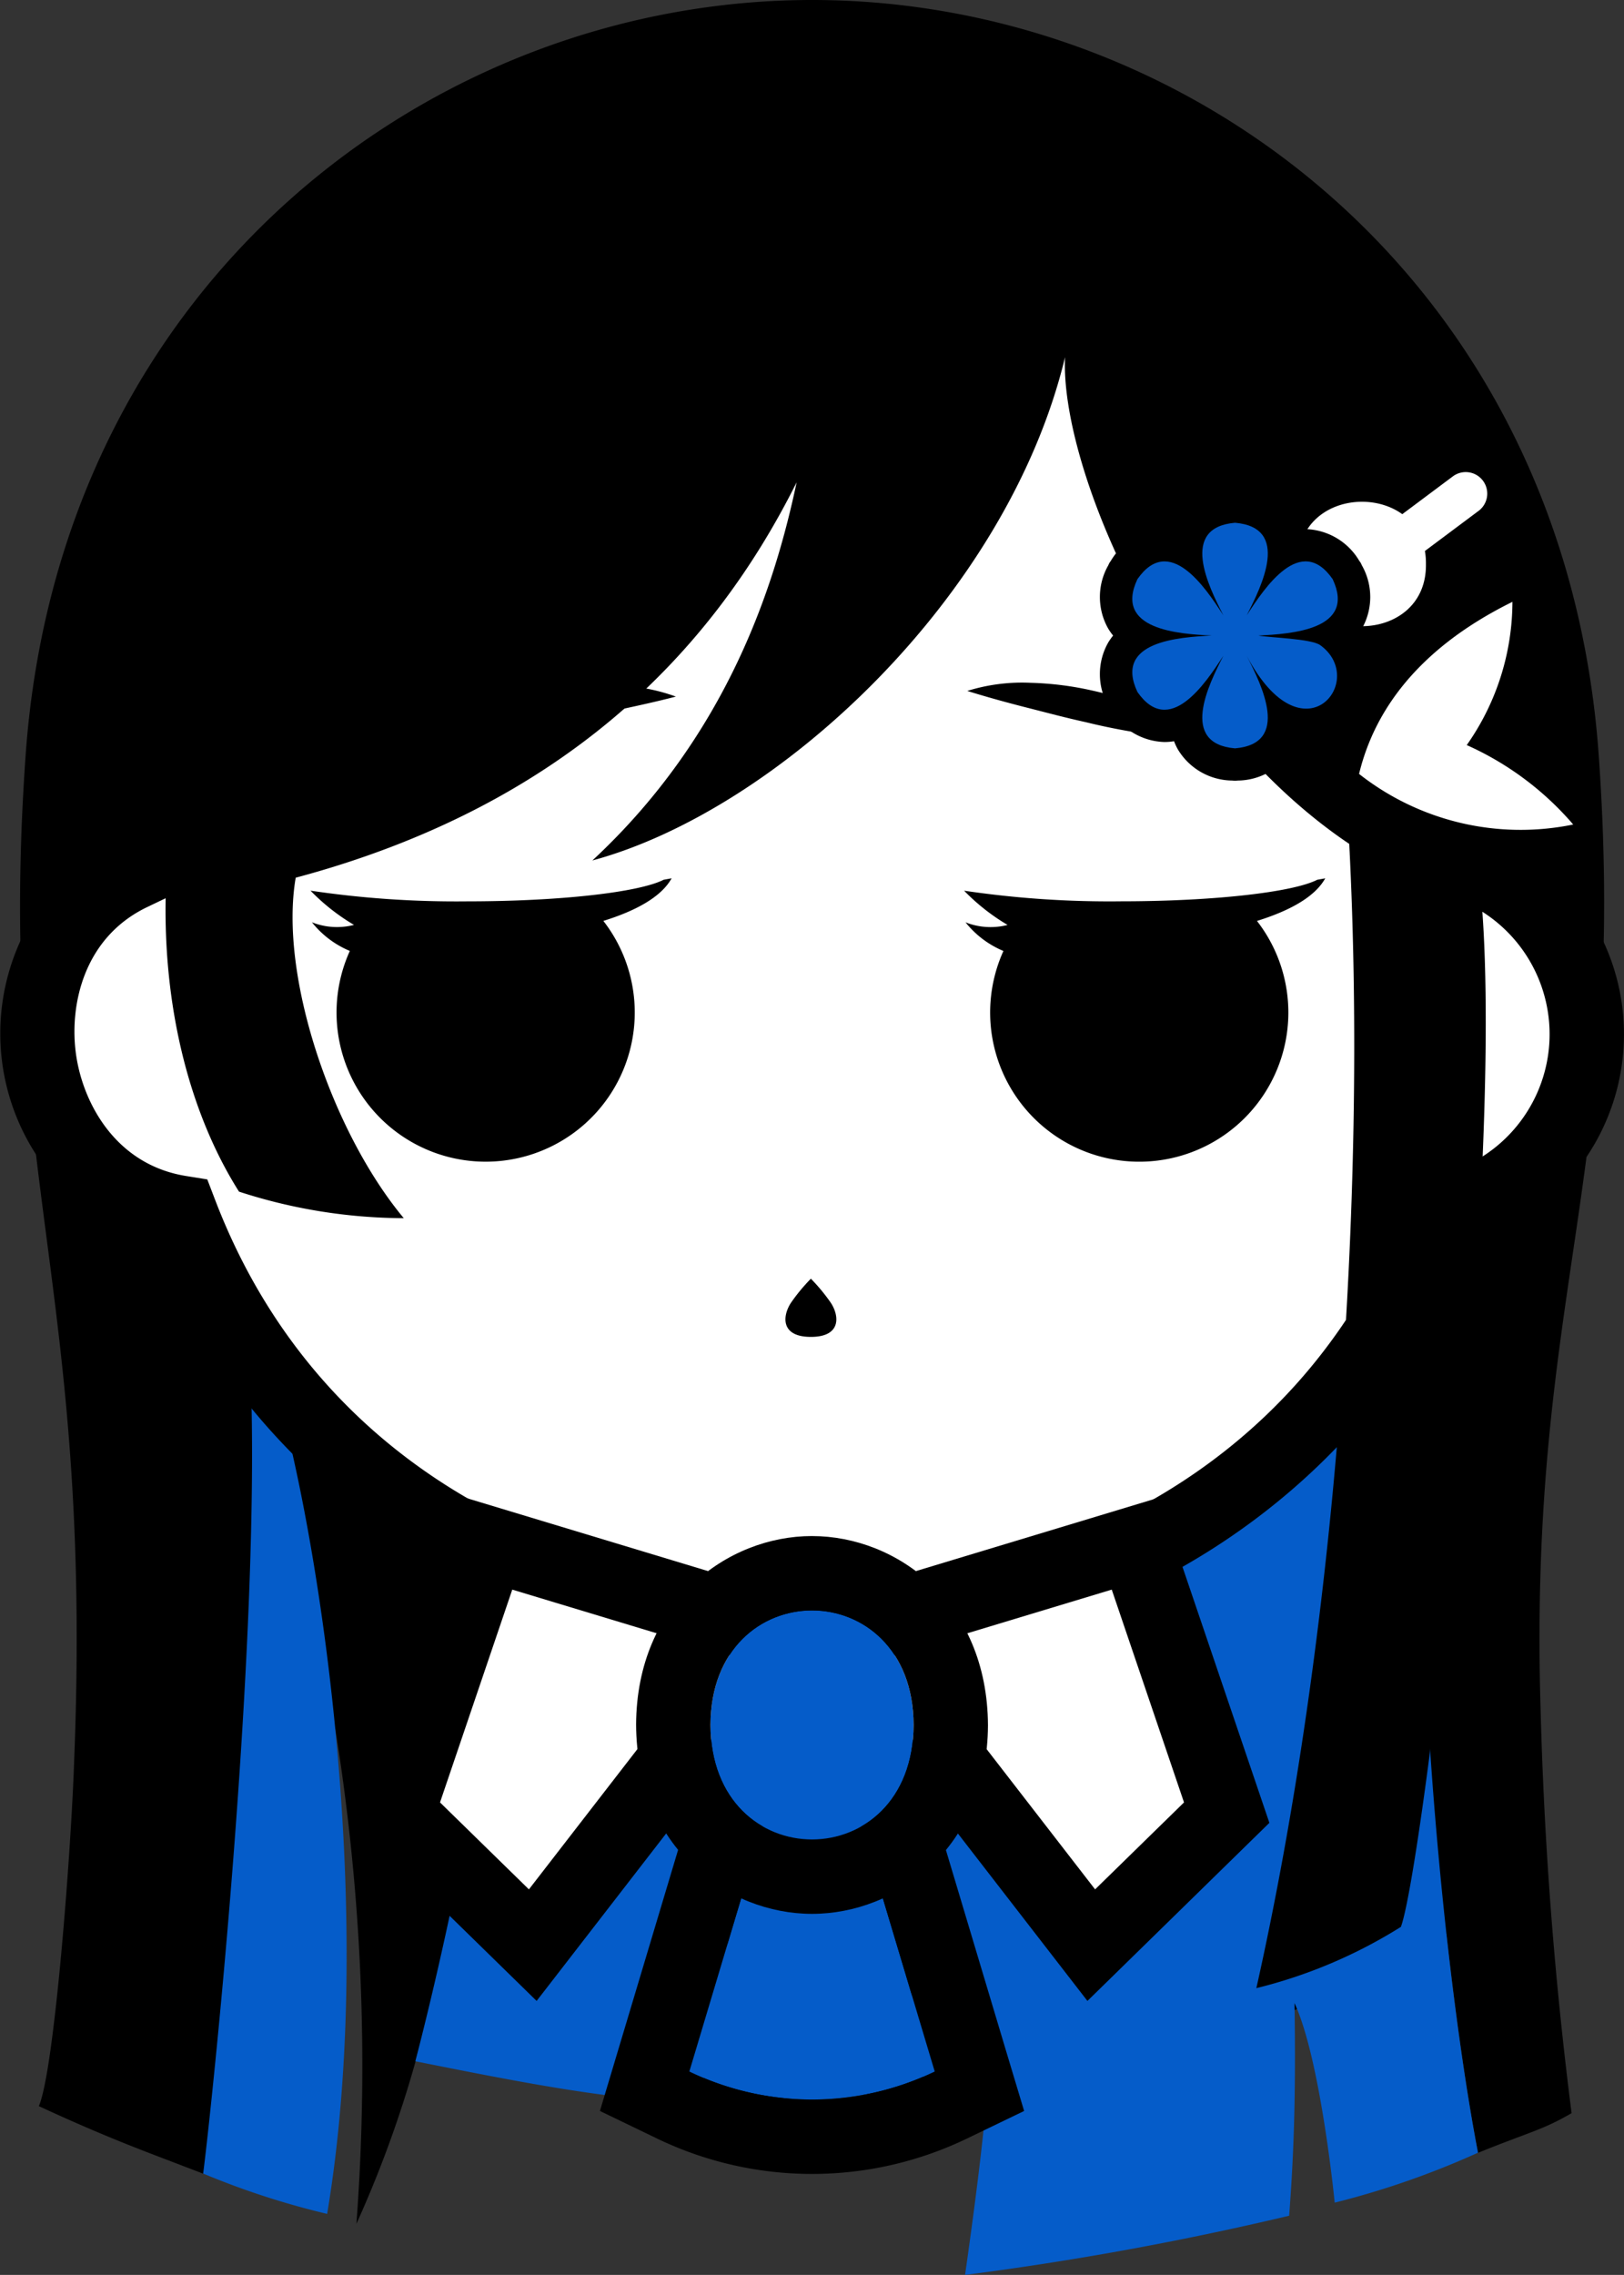 <svg xmlns="http://www.w3.org/2000/svg" width="95.62" height="133.864" viewBox="0 0 95.62 133.864"><rect x="0" y="0" width="95.62" height="133.864" fill="#333333" stroke="none"/><g transform="translate(0 0)"><g transform="translate(1.181)"><path d="M97.852,444.107h0Z" transform="translate(-79.584 -327.117)"/><path d="M157.144,273.025c-1.956-27.814-23.919-44.483-46.315-44.483s-44.358,16.669-46.314,44.483c-1.717,24.409,3.984,30.945,2.861,59.1-.171,5.233-1.16,18.242-2.081,20.349,4.373,2.018,6.559,2.768,9.674,3.974,1.391-4.126,6.537-18.6,7.76-26.3a124.256,124.256,0,0,1,1.265,29.249,67.2,67.2,0,0,0,3.967-11.371l0,.026c7.6,3.085,14.273,5.042,29.5,3.416s24.763-5.056,30.709-9.146c.567,5.012,1.211,9.528,1.861,12.9,3.085-1.249,3.792-1.336,5.512-2.335a235.591,235.591,0,0,1-1.822-23.664C152.967,304.72,158.861,297.434,157.144,273.025Z" transform="translate(-64.19 -228.542)"/></g><path d="M159.115,416.66a49.7,49.7,0,0,1-8.438,2.94s-.824-8.43-2.367-11.742c.091,5.5-.052,9.087-.315,12.511a184.981,184.981,0,0,1-19.082,3.484c.512-3.587,1.1-8.067,1.268-10.562a14.6,14.6,0,0,0-3.681-.567l-4.811-35.546,18.465-12.642a98.174,98.174,0,0,0,16.968-.336C154.254,374.71,156.545,403.333,159.115,416.66ZM101,379.209c1.611,9.256-4.455,32.071-4.455,32.071,6.017,1.2,11.677,2.328,16.236,2.384,3.176-3.709,3.036-31.521,3.036-31.521Zm-15-16.3c2.731,11.78-1.358,50.45-1.947,54.978a47.058,47.058,0,0,0,7.3,2.374c3.178-18.954-.963-43.294-3.764-50.9C85.163,362.8,86,362.914,86,362.914Z" transform="translate(-72.091 -289.989)" fill="#055cc9"/><g transform="translate(0 13.936)"><path d="M157.3,302.987a10.72,10.72,0,0,0-5.6-9.419c-4.618-47.08-75.469-47.082-80.118-.035-8.7,4.173-6.677,18.425,2.9,19.958,12.378,32.4,61.972,32.376,74.328-.018A10.724,10.724,0,0,0,157.3,302.987Z" transform="translate(-63.863 -256.065)" fill="#fff"/><path d="M109.788,338.126c-17.425,0-32.5-9.609-38.759-24.588a13.1,13.1,0,0,1-3.345-23.219c3.042-24.791,23.819-36.1,42.109-36.1h.015c18.307.007,39.1,11.344,42.1,36.2a12.912,12.912,0,0,1-3.326,23.047c-6.237,15.015-21.33,24.657-38.783,24.662Zm0-79.528c-17.221,0-35.608,10.3-37.881,33.307l-.12,1.225-1.11.532c-3.757,1.8-4.6,5.814-4.182,8.7s2.366,6.465,6.477,7.123l1.247.2.452,1.18c6.445,16.872,22.361,22.882,35.113,22.882h.011c12.755,0,28.677-6.021,35.114-22.9l.424-1.113,1.166-.247a8.535,8.535,0,0,0,2.3-15.843l-1.017-.555-.114-1.153c-2.258-23.023-20.645-33.334-37.865-33.34Z" transform="translate(-62.014 -254.221)"/></g><path d="M177.866,304.149a20.649,20.649,0,0,0-3.514-1.112,18.607,18.607,0,0,0-3.677-.465,10.827,10.827,0,0,0-3.721.479c1.215.377,2.361.69,3.518.984s2.3.6,3.464.855a38.42,38.42,0,0,0,7.194,1.053A14.471,14.471,0,0,0,177.866,304.149Z" transform="translate(-110.002 -262.394)"/><path d="M119.6,302.864a18.617,18.617,0,0,0-3.695.294,20.708,20.708,0,0,0-3.561.949A14.452,14.452,0,0,0,109,305.748a38.389,38.389,0,0,0,7.235-.72c1.172-.2,2.335-.439,3.5-.693s2.329-.5,3.56-.821A10.831,10.831,0,0,0,119.6,302.864Z" transform="translate(-83.5 -262.525)"/><g transform="translate(18.28 51.683)"><path d="M175.835,325.126a58.32,58.32,0,0,1-9.224-.625,12.246,12.246,0,0,0,2.56,2.015,4,4,0,0,1-2.477-.154,5.61,5.61,0,0,0,2.232,1.686,8.779,8.779,0,1,0,14.928-1.767c1.891-.587,3.406-1.4,4.02-2.508-.153.031-.315.056-.471.086C185.964,324.59,181.336,325.126,175.835,325.126Z" transform="translate(-128.125 -323.773)"/><path d="M104.921,325.129A58.325,58.325,0,0,1,95.7,324.5a12.234,12.234,0,0,0,2.56,2.015,4,4,0,0,1-2.477-.154,5.6,5.6,0,0,0,2.232,1.686,8.779,8.779,0,1,0,14.927-1.767c1.892-.587,3.406-1.4,4.02-2.508-.153.032-.315.057-.471.087C115.05,324.593,110.422,325.129,104.921,325.129Z" transform="translate(-95.697 -323.774)"/></g><path d="M158.3,295.813c-1.636-46-65.678-47.6-76.507-11.822-3.36,11.1-1.8,21.807,2.506,28.612a31.63,31.63,0,0,0,9.7,1.561c-4.254-5.11-7.349-14.3-6.362-20.034,15.745-4.211,24.493-13.242,29.495-23.268-1.277,6.02-4.043,14.844-12.026,22.253,10.862-2.933,24.407-15.437,27.83-29.615-.308,6.454,5.986,21.419,16.732,28.64,1.085,21.108-.855,46.771-5.469,67.332a29.077,29.077,0,0,0,8.511-3.606c1.286-3.473,6.115-43.532,4.758-60.245C157.745,295.688,158.018,295.76,158.3,295.813Z" transform="translate(-70.226 -242.483)"/><path d="M213.733,280.237a1.267,1.267,0,0,0-1.773-.257l-2.977,2.224c-2.189-1.576-6.184-.6-6.133,2.93-.072,4.882,7.6,4.882,7.525,0a4.178,4.178,0,0,0-.06-.763l3.161-2.361A1.267,1.267,0,0,0,213.733,280.237Z" transform="translate(-126.417 -251.949)" fill="#fff"/><g transform="translate(64.77 28.855)"><path d="M196.78,289.842a3.772,3.772,0,0,0,0-3.714l-.069-.147-.092-.132a3.79,3.79,0,0,0-3.155-1.859,3.425,3.425,0,0,0-.562.047,3.368,3.368,0,0,0-.211-.458,3.77,3.77,0,0,0-3.218-1.855l-.161-.014-.161.014a3.772,3.772,0,0,0-3.218,1.855,3.465,3.465,0,0,0-.211.458,3.425,3.425,0,0,0-.562-.047A3.79,3.79,0,0,0,182,285.85l-.092.132-.068.147a3.768,3.768,0,0,0,0,3.714,3.362,3.362,0,0,0,.29.411,3.527,3.527,0,0,0-.291.412,3.771,3.771,0,0,0,0,3.714l.069.147.092.132a3.79,3.79,0,0,0,3.155,1.859,3.422,3.422,0,0,0,.562-.047,3.431,3.431,0,0,0,.211.458,3.772,3.772,0,0,0,3.218,1.856l.161.014.161-.014a3.772,3.772,0,0,0,3.218-1.856,3.527,3.527,0,0,0,.232-.517,3.943,3.943,0,0,0,.577.042,3.72,3.72,0,0,0,3.528-2.623,3.939,3.939,0,0,0-.569-3.54A3.44,3.44,0,0,0,196.78,289.842Z" transform="translate(-181.36 -281.71)"/><path d="M195.92,292.419c-.543-.38-2.987-.436-3.635-.559,1.951-.1,5.771-.342,4.374-3.319-1.879-2.7-4,.489-5.061,2.129.892-1.737,2.589-5.169-.688-5.448-3.275.279-1.579,3.713-.687,5.448-1.058-1.641-3.182-4.826-5.061-2.129-1.4,2.976,2.426,3.224,4.374,3.318-1.95.1-5.771.343-4.374,3.319,1.879,2.7,4-.489,5.061-2.129-.892,1.737-2.589,5.169.687,5.448,3.276-.279,1.579-3.713.687-5.448C194.921,299.352,198.776,294.465,195.92,292.419Z" transform="translate(-182.962 -283.316)" fill="#055cc9"/></g><path d="M209.461,303.921c1.345-5.571,5.862-8.561,9.03-10.126a14.686,14.686,0,0,1-2.69,8.429,17.857,17.857,0,0,1,6.269,4.674A15.387,15.387,0,0,1,209.461,303.921Z" transform="translate(-129.44 -258.381)" fill="#fff"/><path d="M149.891,368.591a10.709,10.709,0,0,0-1.166-1.406,10.73,10.73,0,0,0-1.165,1.406c-.5.748-.659,2.018,1.165,2.018S150.394,369.339,149.891,368.591Z" transform="translate(-100.981 -291.942)"/></g><g transform="translate(20.876 88.124)"><g transform="translate(0)"><path d="M148.576,395.907l-19.04,5.752-19.04-5.752-5.379,15.83,7.977,7.8,7.922-10.234,8.52,4.3,8.52-4.3,7.922,10.234,7.977-7.8Z" transform="translate(-102.601 -393.201)" fill="#fff"/><path d="M143.631,420.537l-8.316-10.743-7.9,3.827-7.9-3.827L111.2,420.537,100.48,410.058l6.5-19.138,20.432,6.173,20.432-6.173,6.5,19.138Zm-38.119-11.681,5.234,5.117,7.527-9.725,9.142,4.66,9.141-4.66,7.527,9.725,5.235-5.117-4.255-12.522-17.648,5.332-17.649-5.332Z" transform="translate(-100.48 -390.92)"/></g><g transform="translate(14.447 11.785)"><path d="M145.972,420.7h-3.9L136.8,438.308a16.642,16.642,0,0,0,14.448,0Z" transform="translate(-131.536 -416.323)" fill="#055cc9"/><path d="M141.537,417.011l5.276,17.609a16.64,16.64,0,0,1-14.448,0l5.276-17.609h3.9m3.257-4.376H134.383l-.935,3.12-5.276,17.609-1.072,3.578,3.364,1.622a21.02,21.02,0,0,0,18.248,0l3.365-1.622L151,433.364l-5.276-17.609-.935-3.12Z" transform="translate(-127.1 -412.635)"/></g><g transform="translate(16.577 2.262)"><path d="M151.053,409.891c-.044,8.985-11.922,8.984-11.965,0C139.132,400.906,151.01,400.906,151.053,409.891Z" transform="translate(-134.712 -398.776)" fill="#055cc9"/><path d="M141.383,399.464c2.981,0,5.961,2.246,5.982,6.739-.022,4.492-3,6.738-5.982,6.738s-5.961-2.246-5.982-6.739c.022-4.492,3-6.738,5.982-6.738m0-4.376h0c-5,0-10.324,3.888-10.359,11.094.034,7.248,5.363,11.137,10.359,11.137s10.324-3.889,10.359-11.094c-.035-7.248-5.363-11.136-10.358-11.136Z" transform="translate(-131.024 -395.088)"/></g></g></svg>